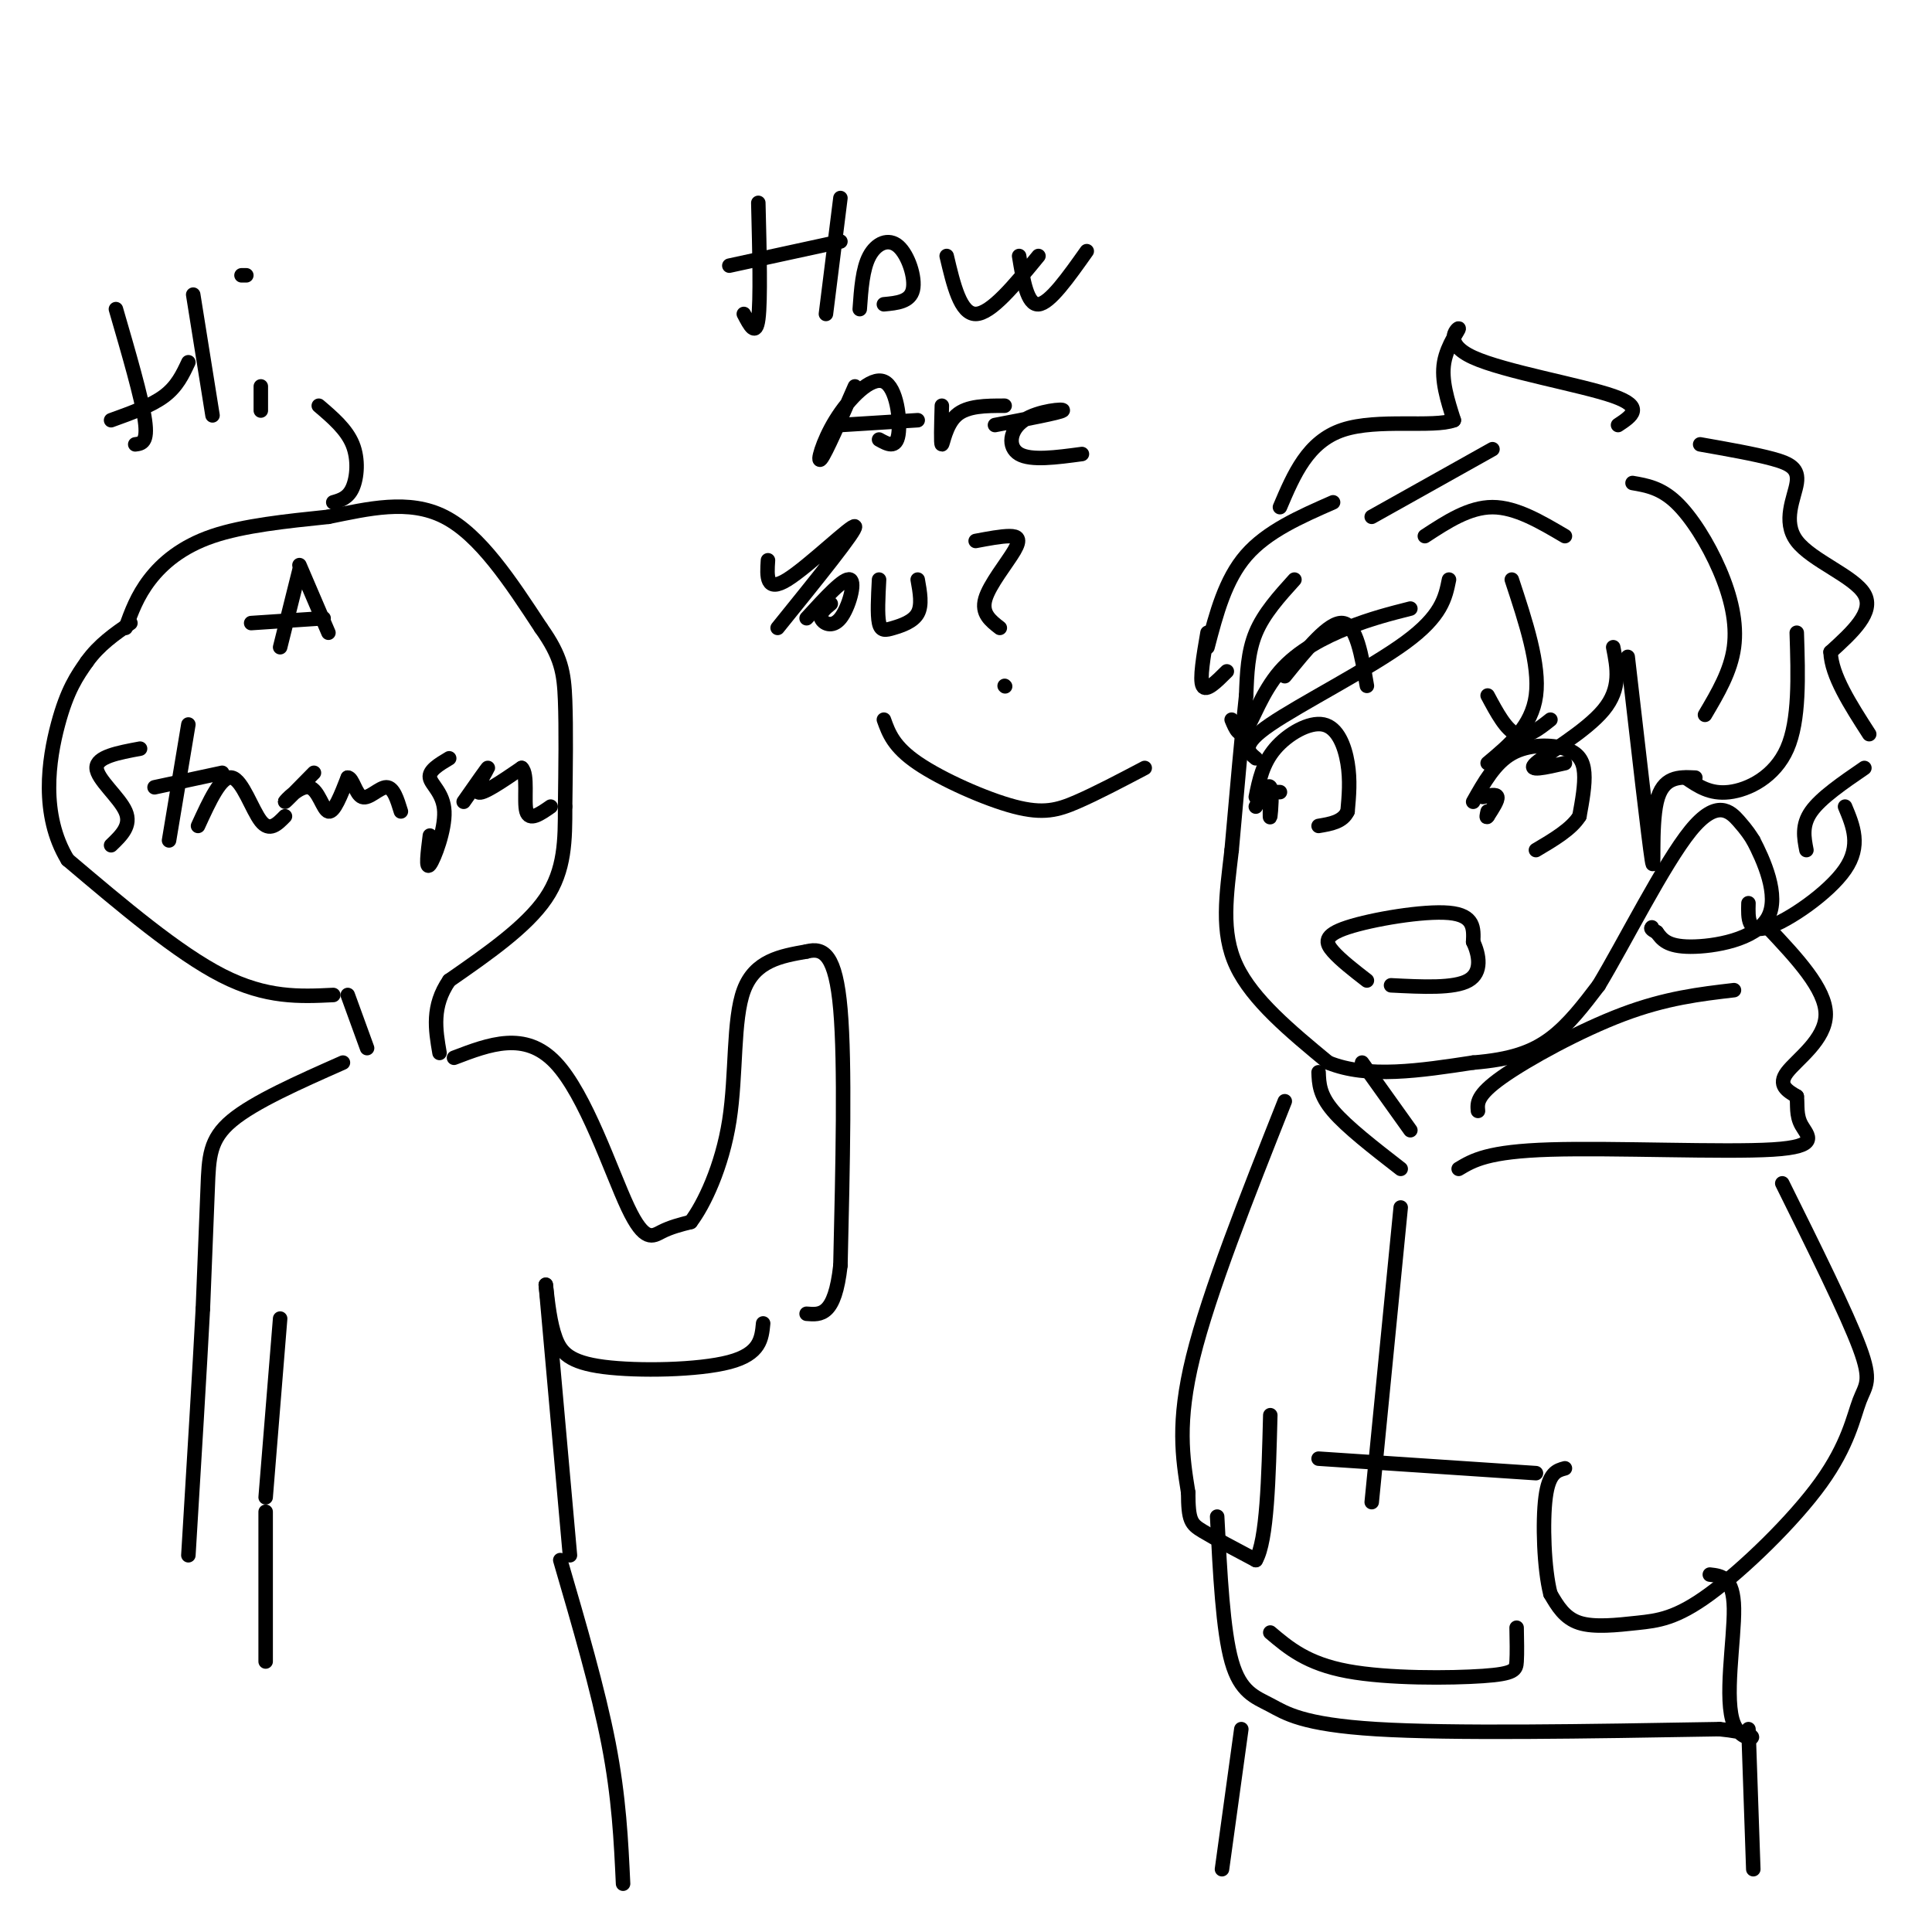 <svg viewBox='0 0 400 400' version='1.1' xmlns='http://www.w3.org/2000/svg' xmlns:xlink='http://www.w3.org/1999/xlink'><g fill='none' stroke='rgb(0,0,0)' stroke-width='3' stroke-linecap='round' stroke-linejoin='round'><path d='M268,120c-3.167,3.500 -6.333,7.000 -8,11c-1.667,4.000 -1.833,8.500 -2,13'/><path d='M258,144c-0.833,7.500 -1.917,19.750 -3,32'/><path d='M255,176c-1.089,9.422 -2.311,16.978 1,24c3.311,7.022 11.156,13.511 19,20'/><path d='M275,220c8.167,3.333 19.083,1.667 30,0'/><path d='M305,220c7.778,-0.622 12.222,-2.178 16,-5c3.778,-2.822 6.889,-6.911 10,-11'/><path d='M331,204c5.286,-8.774 13.500,-25.208 19,-32c5.500,-6.792 8.286,-3.940 10,-2c1.714,1.940 2.357,2.970 3,4'/><path d='M363,174c2.012,3.845 5.542,11.458 3,16c-2.542,4.542 -11.155,6.012 -16,6c-4.845,-0.012 -5.923,-1.506 -7,-3'/><path d='M343,193c-1.333,-0.667 -1.167,-0.833 -1,-1'/><path d='M26,130c1.200,-3.311 2.400,-6.622 5,-10c2.600,-3.378 6.600,-6.822 13,-9c6.400,-2.178 15.200,-3.089 24,-4'/><path d='M68,107c8.178,-1.644 16.622,-3.756 24,0c7.378,3.756 13.689,13.378 20,23'/><path d='M112,130c4.222,5.933 4.778,9.267 5,15c0.222,5.733 0.111,13.867 0,22'/><path d='M117,167c0.000,6.889 0.000,13.111 -4,19c-4.000,5.889 -12.000,11.444 -20,17'/><path d='M93,203c-3.667,5.333 -2.833,10.167 -2,15'/><path d='M72,206c0.000,0.000 4.000,11.000 4,11'/><path d='M69,206c-6.917,0.333 -13.833,0.667 -23,-4c-9.167,-4.667 -20.583,-14.333 -32,-24'/><path d='M14,178c-5.689,-9.378 -3.911,-20.822 -2,-28c1.911,-7.178 3.956,-10.089 6,-13'/><path d='M18,137c2.500,-3.500 5.750,-5.750 9,-8'/><path d='M62,118c0.000,0.000 -4.000,16.000 -4,16'/><path d='M62,117c0.000,0.000 6.000,14.000 6,14'/><path d='M52,129c0.000,0.000 15.000,-1.000 15,-1'/><path d='M29,155c-4.533,0.844 -9.067,1.689 -9,4c0.067,2.311 4.733,6.089 6,9c1.267,2.911 -0.867,4.956 -3,7'/><path d='M39,150c0.000,0.000 -4.000,24.000 -4,24'/><path d='M32,163c0.000,0.000 14.000,-3.000 14,-3'/><path d='M41,171c2.400,-5.244 4.800,-10.489 7,-10c2.200,0.489 4.200,6.711 6,9c1.800,2.289 3.400,0.644 5,-1'/><path d='M65,160c-3.006,3.065 -6.012,6.131 -6,6c0.012,-0.131 3.042,-3.458 5,-3c1.958,0.458 2.845,4.702 4,5c1.155,0.298 2.577,-3.351 4,-7'/><path d='M72,161c1.036,0.000 1.625,3.500 3,4c1.375,0.500 3.536,-2.000 5,-2c1.464,0.000 2.232,2.500 3,5'/><path d='M93,157c-2.119,1.262 -4.238,2.524 -4,4c0.238,1.476 2.833,3.167 3,7c0.167,3.833 -2.095,9.810 -3,11c-0.905,1.190 -0.452,-2.405 0,-6'/><path d='M96,166c2.533,-3.622 5.067,-7.244 5,-7c-0.067,0.244 -2.733,4.356 -2,5c0.733,0.644 4.867,-2.178 9,-5'/><path d='M108,159c1.400,1.267 0.400,6.933 1,9c0.600,2.067 2.800,0.533 5,-1'/><path d='M300,120c-0.756,3.756 -1.511,7.511 -9,13c-7.489,5.489 -21.711,12.711 -28,17c-6.289,4.289 -4.644,5.644 -3,7'/><path d='M292,126c-4.101,1.042 -8.202,2.083 -13,4c-4.798,1.917 -10.292,4.708 -14,9c-3.708,4.292 -5.631,10.083 -7,12c-1.369,1.917 -2.185,-0.042 -3,-2'/><path d='M157,42c0.250,10.083 0.500,20.167 0,24c-0.500,3.833 -1.750,1.417 -3,-1'/><path d='M151,55c0.000,0.000 23.000,-5.000 23,-5'/><path d='M174,41c0.000,0.000 -3.000,24.000 -3,24'/><path d='M178,64c0.292,-4.173 0.583,-8.345 2,-11c1.417,-2.655 3.958,-3.792 6,-2c2.042,1.792 3.583,6.512 3,9c-0.583,2.488 -3.292,2.744 -6,3'/><path d='M196,53c1.417,6.000 2.833,12.000 6,12c3.167,0.000 8.083,-6.000 13,-12'/><path d='M211,53c0.833,5.083 1.667,10.167 4,10c2.333,-0.167 6.167,-5.583 10,-11'/><path d='M177,80c-3.026,6.917 -6.051,13.834 -7,15c-0.949,1.166 0.179,-3.419 3,-8c2.821,-4.581 7.337,-9.156 10,-8c2.663,1.156 3.475,8.045 3,11c-0.475,2.955 -2.238,1.978 -4,1'/><path d='M174,88c0.000,0.000 16.000,-1.000 16,-1'/><path d='M195,84c-0.111,4.000 -0.222,8.000 0,8c0.222,0.000 0.778,-4.000 3,-6c2.222,-2.000 6.111,-2.000 10,-2'/><path d='M206,88c6.714,-1.286 13.429,-2.571 14,-3c0.571,-0.429 -5.000,0.000 -8,2c-3.000,2.000 -3.429,5.571 -1,7c2.429,1.429 7.714,0.714 13,0'/><path d='M159,116c-0.222,3.378 -0.444,6.756 4,4c4.444,-2.756 13.556,-11.644 14,-11c0.444,0.644 -7.778,10.822 -16,21'/><path d='M167,128c3.899,-4.268 7.798,-8.536 9,-8c1.202,0.536 -0.292,5.875 -2,8c-1.708,2.125 -3.631,1.036 -4,0c-0.369,-1.036 0.815,-2.018 2,-3'/><path d='M182,120c-0.190,3.643 -0.381,7.286 0,9c0.381,1.714 1.333,1.500 3,1c1.667,-0.500 4.048,-1.286 5,-3c0.952,-1.714 0.476,-4.357 0,-7'/><path d='M202,112c2.649,-0.500 5.298,-1.000 7,-1c1.702,0.000 2.458,0.500 1,3c-1.458,2.500 -5.131,7.000 -6,10c-0.869,3.000 1.065,4.500 3,6'/><path d='M208,142c0.000,0.000 0.100,0.100 0.1,0.1'/><path d='M183,149c1.000,2.798 2.000,5.595 7,9c5.000,3.405 14.000,7.417 20,9c6.000,1.583 9.000,0.738 13,-1c4.000,-1.738 9.000,-4.369 14,-7'/><path d='M276,104c-6.833,3.000 -13.667,6.000 -18,11c-4.333,5.000 -6.167,12.000 -8,19'/><path d='M250,131c-0.833,4.833 -1.667,9.667 -1,11c0.667,1.333 2.833,-0.833 5,-3'/><path d='M260,165c0.708,-3.482 1.417,-6.964 4,-10c2.583,-3.036 7.042,-5.625 10,-5c2.958,0.625 4.417,4.464 5,8c0.583,3.536 0.292,6.768 0,10'/><path d='M279,168c-1.000,2.167 -3.500,2.583 -6,3'/><path d='M260,167c1.267,-2.444 2.533,-4.889 3,-4c0.467,0.889 0.133,5.111 0,6c-0.133,0.889 -0.067,-1.556 0,-4'/><path d='M263,165c0.000,-0.333 0.000,0.833 0,2'/><path d='M305,166c2.262,-4.018 4.524,-8.036 8,-10c3.476,-1.964 8.167,-1.875 11,-1c2.833,0.875 3.810,2.536 4,5c0.190,2.464 -0.405,5.732 -1,9'/><path d='M327,169c-1.667,2.667 -5.333,4.833 -9,7'/><path d='M307,165c1.417,-0.333 2.833,-0.667 3,0c0.167,0.667 -0.917,2.333 -2,4'/><path d='M308,169c-0.333,0.500 -0.167,-0.250 0,-1'/><path d='M265,164c0.000,0.000 -1.000,0.000 -1,0'/><path d='M266,140c4.583,-5.667 9.167,-11.333 12,-11c2.833,0.333 3.917,6.667 5,13'/><path d='M308,144c1.917,3.583 3.833,7.167 6,8c2.167,0.833 4.583,-1.083 7,-3'/><path d='M283,203c-2.702,-2.095 -5.405,-4.190 -7,-6c-1.595,-1.810 -2.083,-3.333 3,-5c5.083,-1.667 15.738,-3.476 21,-3c5.262,0.476 5.131,3.238 5,6'/><path d='M305,195c1.267,2.667 1.933,6.333 -1,8c-2.933,1.667 -9.467,1.333 -16,1'/><path d='M313,120c2.917,8.833 5.833,17.667 5,24c-0.833,6.333 -5.417,10.167 -10,14'/><path d='M334,134c0.844,4.267 1.689,8.533 -2,13c-3.689,4.467 -11.911,9.133 -14,11c-2.089,1.867 1.956,0.933 6,0'/><path d='M337,136c2.178,18.956 4.356,37.911 5,42c0.644,4.089 -0.244,-6.689 1,-12c1.244,-5.311 4.622,-5.156 8,-5'/><path d='M94,219c7.351,-2.810 14.702,-5.619 21,1c6.298,6.619 11.542,22.667 15,30c3.458,7.333 5.131,5.952 7,5c1.869,-0.952 3.935,-1.476 6,-2'/><path d='M143,253c2.714,-3.548 6.500,-11.417 8,-21c1.500,-9.583 0.714,-20.881 3,-27c2.286,-6.119 7.643,-7.060 13,-8'/><path d='M167,197c3.578,-0.933 6.022,0.733 7,12c0.978,11.267 0.489,32.133 0,53'/><path d='M174,262c-1.167,10.500 -4.083,10.250 -7,10'/><path d='M71,220c-9.178,4.067 -18.356,8.133 -23,12c-4.644,3.867 -4.756,7.533 -5,14c-0.244,6.467 -0.622,15.733 -1,25'/><path d='M42,271c-0.667,12.667 -1.833,31.833 -3,51'/><path d='M24,64c2.667,9.167 5.333,18.333 6,23c0.667,4.667 -0.667,4.833 -2,5'/><path d='M23,87c4.167,-1.500 8.333,-3.000 11,-5c2.667,-2.000 3.833,-4.500 5,-7'/><path d='M40,61c0.000,0.000 4.000,25.000 4,25'/><path d='M54,80c0.000,0.000 0.000,5.000 0,5'/><path d='M50,57c0.000,0.000 1.000,0.000 1,0'/><path d='M66,84c2.867,2.444 5.733,4.889 7,8c1.267,3.111 0.933,6.889 0,9c-0.933,2.111 -2.467,2.556 -4,3'/><path d='M113,266c0.446,3.988 0.893,7.976 2,11c1.107,3.024 2.875,5.083 10,6c7.125,0.917 19.607,0.690 26,-1c6.393,-1.690 6.696,-4.845 7,-8'/><path d='M113,266c0.000,0.000 5.000,56.000 5,56'/><path d='M58,273c0.000,0.000 -3.000,37.000 -3,37'/><path d='M335,88c2.797,-1.848 5.595,-3.697 -1,-6c-6.595,-2.303 -22.582,-5.061 -29,-8c-6.418,-2.939 -3.266,-6.061 -3,-6c0.266,0.061 -2.352,3.303 -3,7c-0.648,3.697 0.676,7.848 2,12'/><path d='M301,87c-4.222,1.600 -15.778,-0.400 -23,2c-7.222,2.400 -10.111,9.200 -13,16'/><path d='M352,92c5.651,0.997 11.301,1.994 15,3c3.699,1.006 5.445,2.022 5,5c-0.445,2.978 -3.081,7.917 0,12c3.081,4.083 11.880,7.309 14,11c2.120,3.691 -2.440,7.845 -7,12'/><path d='M379,135c0.167,4.833 4.083,10.917 8,17'/><path d='M306,230c-0.156,-1.622 -0.311,-3.244 5,-7c5.311,-3.756 16.089,-9.644 25,-13c8.911,-3.356 15.956,-4.178 23,-5'/><path d='M366,192c6.000,6.378 12.000,12.756 12,18c0.000,5.244 -6.000,9.356 -8,12c-2.000,2.644 0.000,3.822 2,5'/><path d='M372,227c0.226,1.817 -0.207,3.858 1,6c1.207,2.142 4.056,4.384 -6,5c-10.056,0.616 -33.016,-0.396 -46,0c-12.984,0.396 -15.992,2.198 -19,4'/><path d='M369,245c6.680,13.466 13.360,26.931 16,34c2.640,7.069 1.239,7.741 0,11c-1.239,3.259 -2.315,9.105 -8,17c-5.685,7.895 -15.977,17.838 -23,23c-7.023,5.162 -10.775,5.544 -15,6c-4.225,0.456 -8.921,0.988 -12,0c-3.079,-0.988 -4.539,-3.494 -6,-6'/><path d='M321,330c-1.333,-5.111 -1.667,-14.889 -1,-20c0.667,-5.111 2.333,-5.556 4,-6'/><path d='M266,228c-7.833,19.750 -15.667,39.500 -19,53c-3.333,13.500 -2.167,20.750 -1,28'/><path d='M246,309c0.022,5.867 0.578,6.533 3,8c2.422,1.467 6.711,3.733 11,6'/><path d='M260,323c2.333,-4.000 2.667,-17.000 3,-30'/><path d='M290,242c-5.583,-4.333 -11.167,-8.667 -14,-12c-2.833,-3.333 -2.917,-5.667 -3,-8'/><path d='M282,220c0.000,0.000 10.000,14.000 10,14'/><path d='M252,314c0.595,11.810 1.190,23.619 3,30c1.810,6.381 4.833,7.333 8,9c3.167,1.667 6.476,4.048 22,5c15.524,0.952 43.262,0.476 71,0'/><path d='M356,358c11.607,1.119 5.125,3.917 3,-1c-2.125,-4.917 0.107,-17.548 0,-24c-0.107,-6.452 -2.554,-6.726 -5,-7'/><path d='M290,250c0.000,0.000 -6.000,61.000 -6,61'/><path d='M273,302c0.000,0.000 45.000,3.000 45,3'/><path d='M314,337c0.054,2.637 0.107,5.274 0,7c-0.107,1.726 -0.375,2.542 -7,3c-6.625,0.458 -19.607,0.560 -28,-1c-8.393,-1.560 -12.196,-4.780 -16,-8'/><path d='M386,159c-4.500,3.083 -9.000,6.167 -11,9c-2.000,2.833 -1.500,5.417 -1,8'/><path d='M382,167c1.689,4.044 3.378,8.089 0,13c-3.378,4.911 -11.822,10.689 -16,12c-4.178,1.311 -4.089,-1.844 -4,-5'/><path d='M338,100c2.911,0.500 5.821,1.000 9,4c3.179,3.000 6.625,8.500 9,14c2.375,5.500 3.679,11.000 3,16c-0.679,5.000 -3.339,9.500 -6,14'/><path d='M372,131c0.289,9.067 0.578,18.133 -2,24c-2.578,5.867 -8.022,8.533 -12,9c-3.978,0.467 -6.489,-1.267 -9,-3'/><path d='M324,111c-5.083,-3.000 -10.167,-6.000 -15,-6c-4.833,0.000 -9.417,3.000 -14,6'/><path d='M309,93c0.000,0.000 -25.000,14.000 -25,14'/><path d='M257,358c0.000,0.000 -4.000,29.000 -4,29'/><path d='M362,358c0.000,0.000 1.000,29.000 1,29'/><path d='M55,313c0.000,0.000 0.000,31.000 0,31'/><path d='M116,323c3.917,13.417 7.833,26.833 10,38c2.167,11.167 2.583,20.083 3,29'/></g>
</svg>